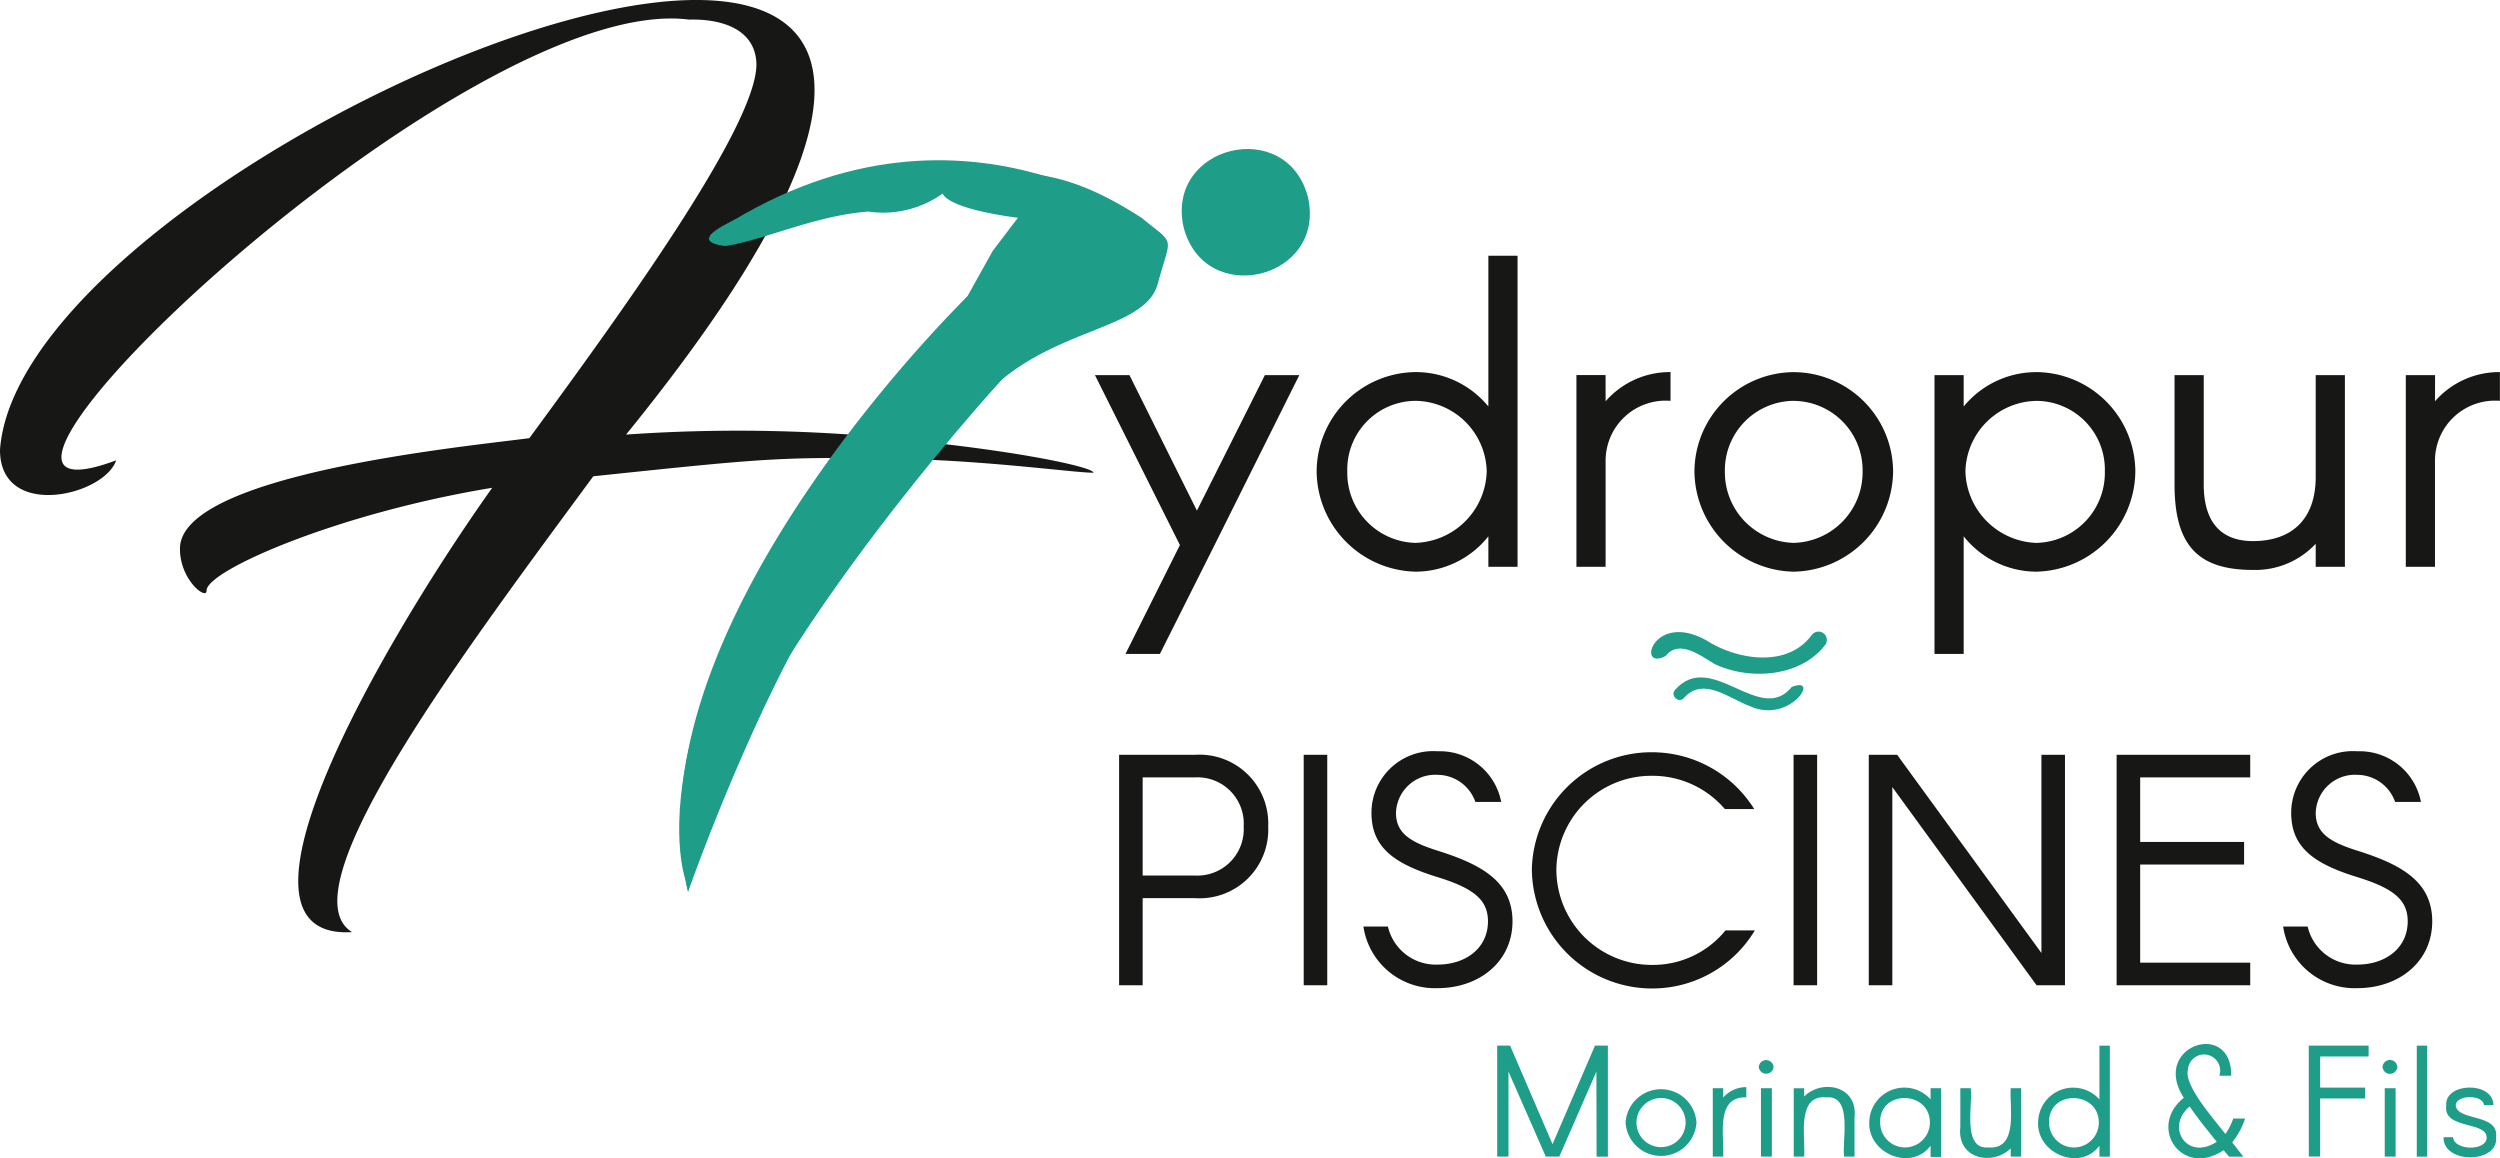 <svg xmlns="http://www.w3.org/2000/svg" width="154.936" height="71.782" viewBox="0 0 154.936 71.782">
  <g id="Groupe_1" data-name="Groupe 1" transform="translate(0 0)">
    <path id="Tracé_67" data-name="Tracé 67" d="M7.56-1.323,12.825-11.88H10.692L6.48-3.483,2.3-11.88H.162L5.427-1.35,2.052,5.4H4.185ZM24.543,0h1.809V-19.278H24.543v9.342a5.813,5.813,0,0,0-4.482-2.133A6.188,6.188,0,0,0,13.9-5.913,6.271,6.271,0,0,0,20.061.3,5.777,5.777,0,0,0,24.543-1.89ZM20.007-1.485A4.335,4.335,0,0,1,15.8-5.913a4.254,4.254,0,0,1,4.212-4.374,4.473,4.473,0,0,1,4.428,4.374A4.558,4.558,0,0,1,20.007-1.485Zm11.8-10.4H30V0h1.809V-6.561a3.721,3.721,0,0,1,4.023-3.726v-1.782a5.279,5.279,0,0,0-4.023,1.809ZM43.47.3a6.271,6.271,0,0,0,6.156-6.21,6.188,6.188,0,0,0-6.156-6.156,6.188,6.188,0,0,0-6.156,6.156A6.271,6.271,0,0,0,43.47.3Zm0-10.584a4.3,4.3,0,0,1,4.266,4.374A4.38,4.38,0,0,1,43.47-1.485,4.38,4.38,0,0,1,39.2-5.913,4.3,4.3,0,0,1,43.47-10.287Zm15.012-1.782A5.813,5.813,0,0,0,54-9.936V-11.88H52.191V5.4H54V-1.89A5.777,5.777,0,0,0,58.482.3a6.271,6.271,0,0,0,6.156-6.21A6.188,6.188,0,0,0,58.482-12.069Zm.054,10.584a4.558,4.558,0,0,1-4.428-4.428,4.473,4.473,0,0,1,4.428-4.374,4.254,4.254,0,0,1,4.212,4.374A4.335,4.335,0,0,1,58.536-1.485Zm19.089-10.4H75.816v6.318c0,2.619-1.485,3.969-3.888,3.969-1.971,0-3.051-1.161-3.051-3.51V-11.88H67.068V-5.1c0,3.78,1.458,5.292,4.86,5.292a5.12,5.12,0,0,0,3.888-1.62V0h1.809Zm5.589,0H81.4V0h1.809V-6.561a3.721,3.721,0,0,1,4.023-3.726v-1.782a5.279,5.279,0,0,0-4.023,1.809Z" transform="translate(67.698 35.129)" fill="#171716"/>
    <g id="Groupe_2" data-name="Groupe 2">
      <g id="Groupe_150" data-name="Groupe 150">
        <path id="Tracé_68" data-name="Tracé 68" d="M1.6-14.28V0H3.06V-5.4H6.28a4.253,4.253,0,0,0,4.56-4.44,4.263,4.263,0,0,0-4.56-4.44ZM3.06-6.8v-6.08H6.28A2.866,2.866,0,0,1,9.32-9.84,2.876,2.876,0,0,1,6.28-6.8ZM13.04,0H14.5V-14.28H13.04ZM25.28-11.36a3.868,3.868,0,0,0-3.94-3.14,3.82,3.82,0,0,0-4.1,3.82c0,2.16,1.44,3.16,4.1,3.98,2.26.7,3.12,1.42,3.12,2.74,0,1.66-1.38,2.68-3.12,2.68a3.043,3.043,0,0,1-3.08-2.36H16.74A4.478,4.478,0,0,0,21.34.18c2.58,0,4.64-1.64,4.64-4.14S24-7.5,21.34-8.34c-1.72-.54-2.58-1.1-2.58-2.34a2.433,2.433,0,0,1,2.58-2.36,2.5,2.5,0,0,1,2.34,1.68ZM39.18-3.4a5.785,5.785,0,0,1-4.54,2.14A5.915,5.915,0,0,1,28.7-7.2a5.883,5.883,0,0,1,5.94-5.78,5.886,5.886,0,0,1,4.5,2.06h1.82a7.474,7.474,0,0,0-6.32-3.52A7.417,7.417,0,0,0,27.18-7.2,7.447,7.447,0,0,0,34.64.2,7.409,7.409,0,0,0,41-3.4ZM43.4,0h1.46V-14.28H43.4Zm4.66,0h1.46V-12.28L58.46,0h1.76V-14.28H58.76V-2L49.82-14.28H48.06ZM63.42,0H71.7V-1.4H64.88V-7.48h6.44v-1.4H64.88v-4H71.7v-1.4H63.42ZM82.28-11.36a3.868,3.868,0,0,0-3.94-3.14,3.82,3.82,0,0,0-4.1,3.82c0,2.16,1.44,3.16,4.1,3.98,2.26.7,3.12,1.42,3.12,2.74,0,1.66-1.38,2.68-3.12,2.68a3.043,3.043,0,0,1-3.08-2.36H73.74A4.478,4.478,0,0,0,78.34.18c2.58,0,4.64-1.64,4.64-4.14S81-7.5,78.34-8.34c-1.72-.54-2.58-1.1-2.58-2.34a2.433,2.433,0,0,1,2.58-2.36,2.5,2.5,0,0,1,2.34,1.68Z" transform="translate(67.756 61.06)" fill="#171716"/>
      </g>
    </g>
    <path id="Tracé_1" data-name="Tracé 1" d="M512.869,355.526l-2.3,5.27h-.837l-2.312-5.27v5.27h-.7v-6.879h.8l2.63,6.108,2.63-6.108h.8V360.8h-.7Z" transform="translate(-413.933 -289.115)" fill="#1e9d89"/>
    <g id="Groupe_4" data-name="Groupe 4">
      <g id="Groupe_149" data-name="Groupe 149">
        <path id="Tracé_2" data-name="Tracé 2" d="M550.215,370.363a2.2,2.2,0,0,1,4.392,0,2.2,2.2,0,0,1-4.392,0m.675,0a1.522,1.522,0,1,0,3.044,0,1.522,1.522,0,0,0-3.044,0" transform="translate(-449.47 -300.792)" fill="#1e9d89"/>
        <path id="Tracé_3" data-name="Tracé 3" d="M580.37,368.613a1.881,1.881,0,0,1,1.434-.645v.635c-1.949-.08-1.352,2.46-1.434,3.671h-.646v-4.24h.646Z" transform="translate(-473.576 -300.593)" fill="#1e9d89"/>
        <path id="Tracé_4" data-name="Tracé 4" d="M595.291,359.216a.459.459,0,0,1,.915,0,.459.459,0,0,1-.915,0m.135,1.321h.675v4.239h-.675Z" transform="translate(-486.292 -293.095)" fill="#1e9d89"/>
        <path id="Tracé_5" data-name="Tracé 5" d="M607.124,367.963h.647v.511c1.11-1.107,3.346-.665,3.121,1.31V372.2h-.645c-.144-.953.562-3.811-1.089-3.671-1.894-.195-1.3,2.535-1.387,3.671h-.647Z" transform="translate(-495.959 -300.52)" fill="#1e9d89"/>
        <path id="Tracé_6" data-name="Tracé 6" d="M632.686,370.218a2.174,2.174,0,0,1,3.8-1.436v-.694h.646v4.258h-.646v-.694c-1.194,1.6-3.864.5-3.8-1.435m3.756,0c0-2-3.132-2.053-3.082,0a1.541,1.541,0,1,0,3.082,0" transform="translate(-516.839 -300.647)" fill="#1e9d89"/>
        <path id="Tracé_7" data-name="Tracé 7" d="M667.212,372.571h-.645v-.511c-1.112,1.107-3.346.667-3.122-1.31v-2.418h.646c.145.953-.562,3.81,1.089,3.67,1.894.156,1.3-2.527,1.386-3.67h.645Z" transform="translate(-541.955 -300.89)" fill="#1e9d89"/>
        <path id="Tracé_8" data-name="Tracé 8" d="M693.655,360.122c-1.193,1.6-3.864.5-3.8-1.435a2.175,2.175,0,0,1,3.8-1.436v-3.333h.646V360.8h-.646Zm-.038-1.435c0-1.994-3.133-2.053-3.082,0a1.541,1.541,0,1,0,3.082,0" transform="translate(-563.544 -289.115)" fill="#1e9d89"/>
        <path id="Tracé_9" data-name="Tracé 9" d="M737.478,358.913a3.939,3.939,0,0,0,.482-.953h.733a4.621,4.621,0,0,1-.8,1.474l.694.886H737.7l-.336-.4c-2.6,1.746-4.728-1.451-2.467-3.247-2.075-3.208,2.979-4.893,2.938-1.368H737.1a1,1,0,1,0-1.947-.376c-.254.942,1.447,2.867,2.322,3.988m-1.667-.944c-.2-.27-.384-.52-.549-.76-1.526,1.257-.165,3.4,1.677,2.186-.4-.5-.8-.992-1.128-1.426" transform="translate(-599.556 -288.638)" fill="#1e9d89"/>
        <path id="Tracé_10" data-name="Tracé 10" d="M781.443,353.917h3.709v.673h-3.005v1.928h2.784v.674h-2.784v3.6h-.7Z" transform="translate(-638.359 -289.115)" fill="#1e9d89"/>
        <path id="Tracé_11" data-name="Tracé 11" d="M806.428,359.216a.459.459,0,0,1,.916,0,.459.459,0,0,1-.916,0m.135,1.321h.674v4.239h-.674Z" transform="translate(-658.77 -293.095)" fill="#1e9d89"/>
        <path id="Tracé_69" data-name="Tracé 69" d="M0,0H.645V6.879H0Z" transform="translate(149.778 64.803)" fill="#1e9d89"/>
        <path id="Tracé_12" data-name="Tracé 12" d="M829.555,369.182c-.05-.669-1.79-.653-1.745.057.17.957,2.67.457,2.5,1.936.157,1.656-3.31,1.677-3.256,0h.587c.062.851,2.125.876,2.082,0-.046-1-2.684-.484-2.505-1.936-.145-1.465,2.9-1.556,2.928-.057Z" transform="translate(-675.615 -300.699)" fill="#1e9d89"/>
        <path id="Tracé_13" data-name="Tracé 13" d="M573.764,229.877c-1.972,2.438-4.983-2.363-7.236.183-.324.368.235.862.543.51,1.2-1.357,2.781.014,4.09.5,2.469,1.136,4.433-1.914,2.6-1.189" transform="translate(-462.716 -187.308)" fill="#1e9d89"/>
        <path id="Tracé_14" data-name="Tracé 14" d="M568.826,213.971c-1.452,2-4.4,1.579-6.262.511-3.52-2.218-4.69,1.8-2.8.8.876-1.1,2.276.077,3.074.519,2.155,1,5.289.785,6.811-1.2a.515.515,0,0,0-.82-.624" transform="translate(-456.536 -174.629)" fill="#1e9d89"/>
        <path id="Tracé_15" data-name="Tracé 15" d="M58.519,27.521l-.813-.093s.007-.012.012-.016a99.87,99.87,0,0,0-18.918-.48c40.539-49.9-37.34-18.875-38.8.937-.019,4.373,6.454,2.872,7.2.658C-7.32,33.944,28.624-.586,42.7,1.214c2.143-.057,4.122.657,4.178,2.745.056,3.849-8.629,15.774-14.07,23.193-3.682.5-21.708,2.2-21.655,6.871,0,1.923,1.65,3.189,1.65,2.584-.056-1.21,8.025-4.783,17.7-6.377-6.92,9.751-17.46,28.074-8.683,27.536-4.29-2.606,7.5-18.108,14.949-28.25,11.112-1.164,11.776-1.249,20.225-1.045,5.064.185,9.738.834,10.771.825,0-.313-3.7-1.131-9.243-1.775" transform="translate(0 0.001)" fill="#171716"/>
        <g id="Groupe_25" data-name="Groupe 25">
          <path id="Tracé_16" data-name="Tracé 16" d="M407.807,53.418c1.138,5.087-6.4,6.9-7.708,1.86-1.135-5.088,6.4-6.9,7.708-1.86" transform="translate(-326.746 -41.193)" fill="#1e9d89"/>
          <path id="Tracé_17" data-name="Tracé 17" d="M253.272,58.784s-4.182-.486-4.668-1.5A6.338,6.338,0,0,1,244,58.4c-3.314.251-6.407,1.749-8.851,2.135-4.83-.563,9.092-4.584,8.207-4.416,1.631-.861,5.236-.831,6.759-.319,3.856.229,6.081-.069,10.841,3,2.1,1.743,1.82.972.984,4.071s-7.33,2.644-11.282,7.592-6.634,6.659-6.634,6.659l-2.412,3.2c-.428.847-1.4,2.9-1.708,3.783-.713,1.286-2.156,3.9-2.87,5.188-1.263,3.109-3.1,7.518-4.219,10.7l.07-5.391a76.089,76.089,0,0,1,5.619-12.932c2.006-5.355,8.224-13.414,11.636-18.017l1.57-2.814Z" transform="translate(-190.187 -45.288)" fill="#1e9d89"/>
        </g>
        <path id="Tracé_18" data-name="Tracé 18" d="M248.091,100.338s-21.186,20.572-17.311,36.9c0,0,5.824-16.687,11.864-23.062a19.525,19.525,0,0,0,5.447-13.842" transform="translate(-188.137 -81.966)" fill="#1e9d89"/>
        <path id="Tracé_19" data-name="Tracé 19" d="M268.395,58.9s-12.569-10.457-28.067,0c7.3-.38,16.42-5.992,28.067,0" transform="translate(-196.324 -44.321)" fill="#1e9d89"/>
        <path id="Tracé_20" data-name="Tracé 20" d="M249.871,105.356s-18.169,19.8-19.431,31.732l-.161-.755s-4.55-12.469,17.472-36.149c0,0,5.6-.788,2.12,5.172" transform="translate(-187.798 -81.812)" fill="#1e9d89"/>
      </g>
    </g>
  </g>
</svg>
